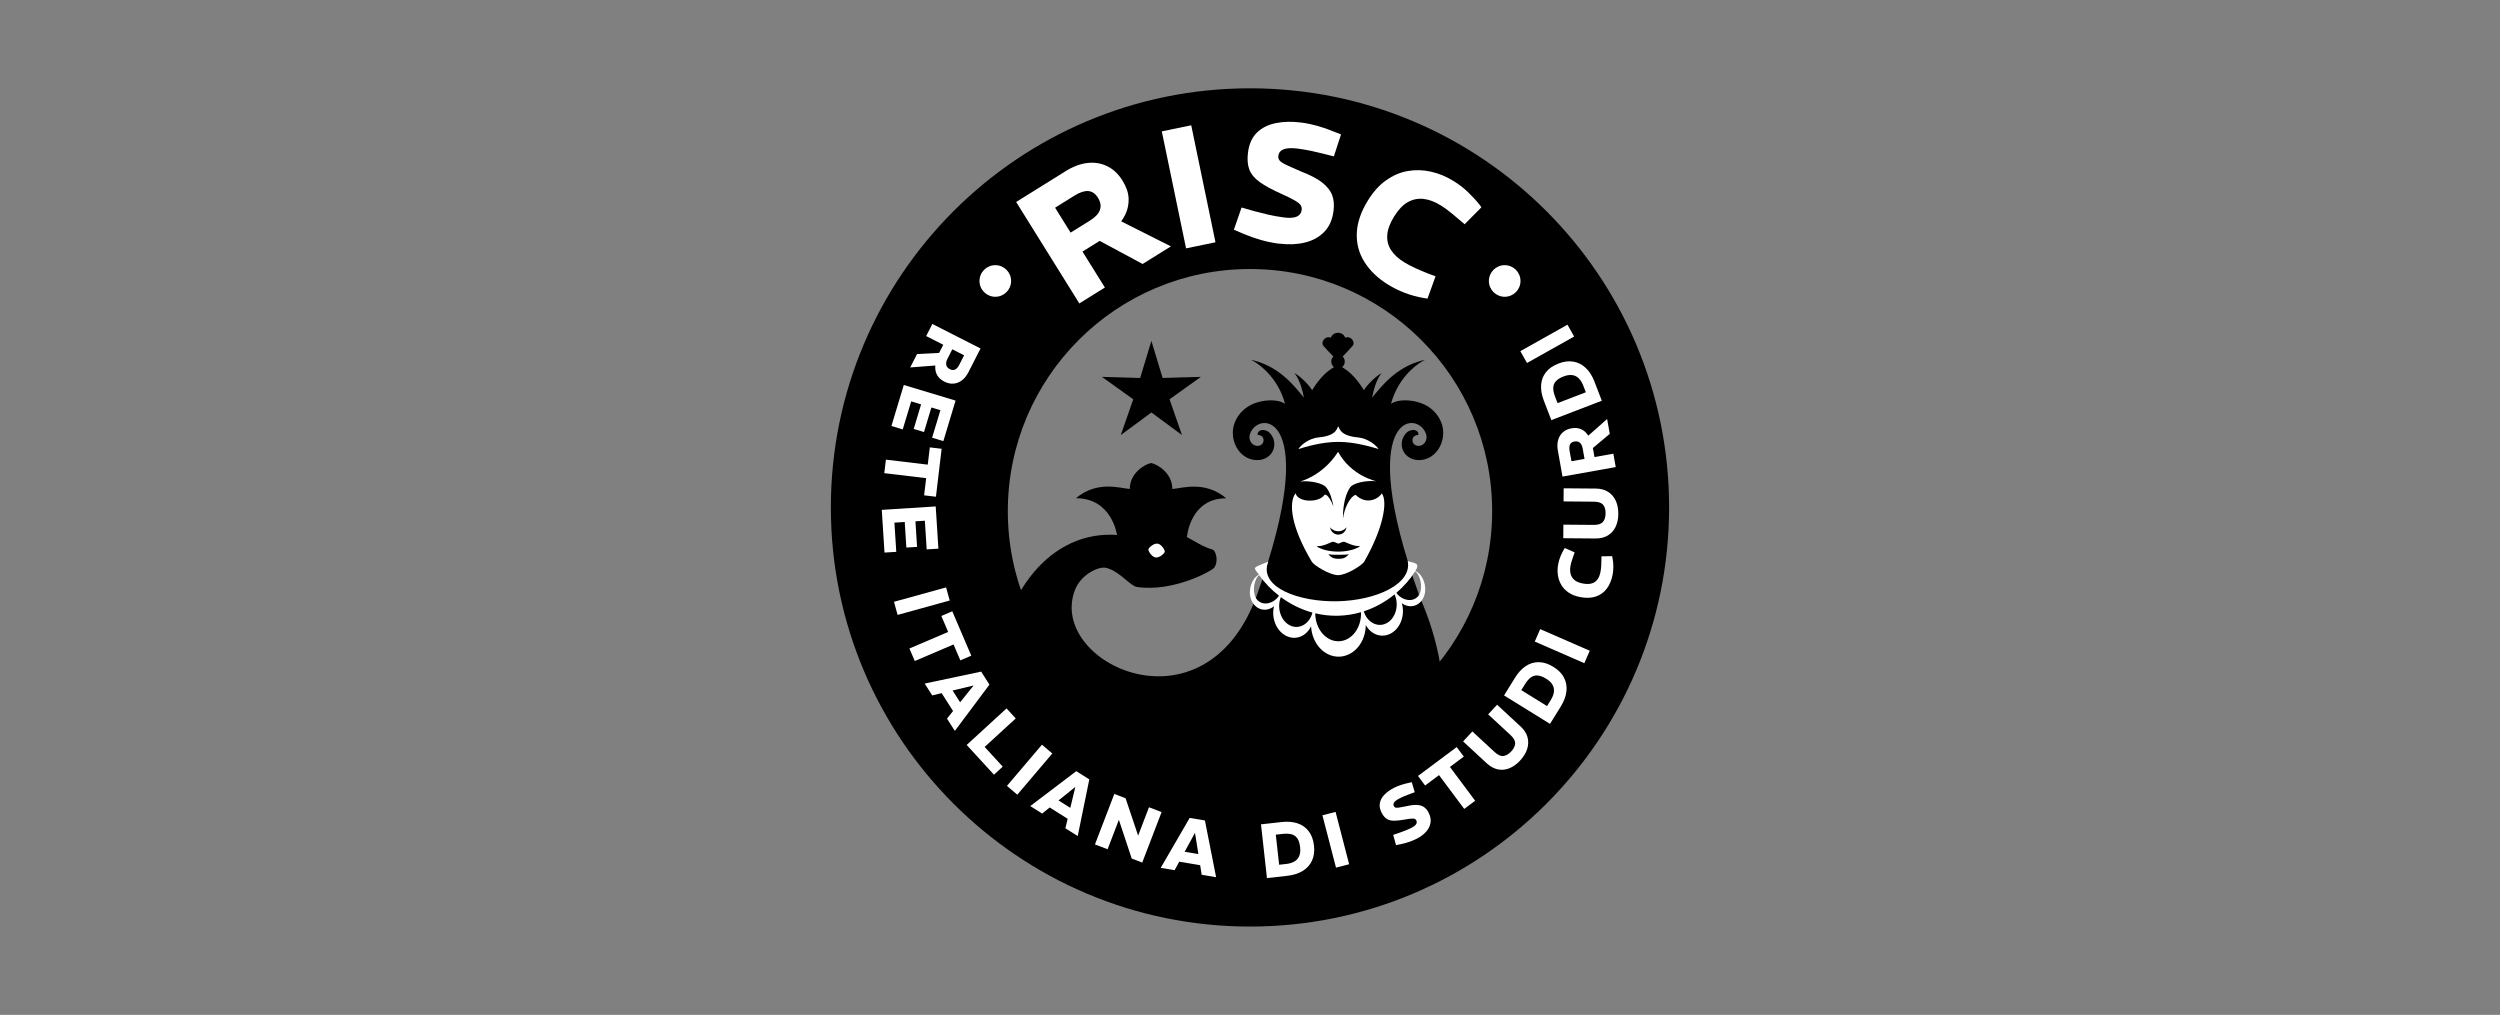 <svg xmlns="http://www.w3.org/2000/svg" id="Livello_1" data-name="Livello 1" viewBox="0 0 751.33 305"><rect x="0" y="0" width="751.33" height="305" fill="#808080" stroke="none"/><defs><style>      .cls-1 {        fill: #fff;      }    </style></defs><path d="M426.41,178.61c-19.39-54.15-.63-55.65,2.11-48.34.92,2.46-1.39,4.55-3.29,3.43-1.06-.62-1.21-2.85,1.01-2.99.26-.74-.62-1.94-2.45-1.32-1.05.36-1.76,1.26-2.2,2.35-.52,1.3-.42,2.86.26,4.03.79,1.45,2.48,2.43,4.28,2.5,2.38.1,4.56-1.01,6-3.05,1.68-2.38,2.08-5.62,1.02-8.24-1.03-2.68-3.24-4.8-6.05-5.82-2.52-.94-6.69-1.39-9.06.19,1.98-7.32,6.95-11.32,9.34-12.74.4-.23.73-.42.96-.51-.3.06-.58.15-.87.22-7.99,2.03-12.39,7.91-15.1,11.17.73-3.93,1.93-6.36,2.9-7.37-1.43.68-4.07,3.08-5.38,5.14-1.06-1.76-2.29-3.4-3.78-4.84-.84-.78-1.77-1.49-2.78-2.08.48-.38.81-.97.82-1.64.01-.61-.23-1.16-.64-1.55,1.04-1.08,2.11-2.17,3.06-3.29.24-.36.29-.85.12-1.24-.34-1.04-1.5-1.56-2.43-1.13-.28-.95-1.21-1.48-2.14-1.48-.93,0-1.86.53-2.14,1.48-.93-.43-2.09.09-2.43,1.13-.17.4-.12.88.12,1.24.94,1.12,2.02,2.21,3.06,3.29-.41.4-.65.94-.64,1.55.01.66.33,1.25.82,1.64-1.01.59-1.94,1.3-2.78,2.08-1.49,1.44-2.72,3.08-3.78,4.84-1.31-2.06-3.95-4.46-5.38-5.14.97,1.02,2.17,3.44,2.9,7.37-2.72-3.26-7.11-9.14-15.1-11.17-.29-.07-.57-.16-.87-.22.24.1.57.28.96.51,2.39,1.42,7.36,5.42,9.34,12.74-2.37-1.57-6.53-1.13-9.06-.19-2.81,1.02-5.01,3.14-6.05,5.82-1.06,2.62-.66,5.86,1.02,8.24,1.44,2.03,3.62,3.15,6,3.05,1.81-.06,3.5-1.04,4.28-2.5.68-1.17.78-2.73.26-4.03-.44-1.08-1.15-1.99-2.2-2.35-1.83-.61-2.7.58-2.45,1.32,2.22.14,2.07,2.37,1.01,2.99-1.9,1.11-4.21-.98-3.29-3.43,2.74-7.3,21.5-5.8,2.11,48.34-15.6,43.57-63.49,20.46-54.69-1.49,1.77-4.41,7.02-7.09,9.44-6.43,4.03,1.09,7.08,5.42,9.15,5.72,10.97,1.58,22.5-4.85,23.18-5.8,1.41-1.98.49-5.18-.54-5.46-2.01-.55-3.86-1.61-5.82-2.72-.56-.32-1.14-.65-1.74-.98l-.14-.08.06-.14c.08-.2,1-11.48,11.79-11.48-6.41-5.4-13.31-3-16.19-2.79,0-4.47-3.95-7.24-6.39-7.82-2.44.58-6.39,3.34-6.4,7.81-2.88-.21-9.77-2.61-16.19,2.78,10.8,0,12.31,10.85,12.36,11.06,0,0-.93-.07-1.39-.08-40.63-1.09-56.54,83.3,13.58,101.72,58.8,15.45,104.31-25.93,78.44-83.82Z"></path><polygon points="342.32 139.07 342.32 139.07 342.32 139.07 342.32 139.07"></polygon><polygon points="346.03 102.45 349.4 113.59 360.91 113.26 351.48 120 355.23 130.75 346.03 123.96 336.83 130.75 340.58 120 331.15 113.26 342.66 113.59 346.03 102.45"></polygon><path class="cls-1" d="M347.9,163.38c1.15.17,2.23,1.92,2.15,2.44-.08.52-1.62,1.89-2.76,1.72-1.15-.17-2.23-1.92-2.15-2.44.08-.52,1.62-1.89,2.76-1.72Z"></path><path class="cls-1" d="M423.06,168.61c1.86.66,3.94.44,2.32,2.98.54.26,1.05.64,1.48,1.17,1.7,2.1,2.17,5.74.14,8.04-1.54,1.75-3.97,1.79-5.71.48,1.01,3.39-.26,7.27-3.06,8.96-2.8,1.69-6.13.6-7.77-2.41-.03,5.18-3.55,9.41-8,9.52-4.45.11-8.17-3.95-8.44-9.12-1.49,3.09-4.77,4.34-7.65,2.78-2.88-1.56-4.34-5.37-3.49-8.81-1.67,1.39-4.1,1.47-5.73-.21-2.14-2.21-1.84-5.86-.24-8.04.41-.56.9-.96,1.43-1.24-1.74-2.46-2.13-1.83,2.81-3.93-3.02,7.75,9.27,12.2,20.92,11.92s22.37-5.23,21-12.1ZM378.43,172.85c-.13.08-.25.17-.33.27-1.59,1.92-1.67,5.7-.22,7.21,1.85,1.92,4.88.92,6.26-.97.08-.11.15-.23.22-.35-2.33-1.81-4.34-3.92-5.94-6.16ZM419.9,178.51c1.47,1.82,4.55,2.67,6.3.67,1.38-1.57,1.11-5.35-.56-7.19-.09-.09-.21-.18-.34-.26-1.49,2.31-3.39,4.51-5.64,6.44.08.12.15.23.24.34ZM419.11,178.63c-2.66,2.18-5.78,3.96-9.24,5.09.06.21.13.42.21.62,1.28,3.08,4.35,4.34,6.87,2.82,2.52-1.52,3.53-5.26,2.25-8.34-.03-.07-.07-.13-.1-.2ZM402.17,185.05c-2.4.06-4.7-.21-6.9-.74,0,.07,0,.13,0,.2.11,4.63,3.28,8.3,7.08,8.21,3.8-.09,6.79-3.92,6.68-8.54,0-.07,0-.13-.01-.2-2.17.63-4.46,1.01-6.85,1.07ZM384.86,179.65c-1.13,3.14.06,6.82,2.65,8.22s5.6,0,6.73-3.14c.07-.21.13-.42.18-.63-3.51-.96-6.71-2.59-9.47-4.64-.03.07-.06.13-.09.2Z"></path><path d="M375.66,26.54c-69.57,0-125.96,56.4-125.96,125.96s56.4,125.96,125.96,125.96,125.96-56.4,125.96-125.96-56.4-125.96-125.96-125.96ZM375.66,226.41c-40.19,0-72.78-32.58-72.78-72.78s32.58-72.78,72.78-72.78,72.78,32.58,72.78,72.78-32.58,72.78-72.78,72.78Z"></path><g><g><path class="cls-1" d="M275.6,106.4l7.08-.36-1.08,3.77-8.05.62,2.05-4.03ZM280.2,97.36l14.48,7.37-3.59,7.05c-.55,1.08-1.2,1.91-1.97,2.5-.77.59-1.61.93-2.52,1.01s-1.84-.12-2.79-.6c-.87-.44-1.52-.99-1.96-1.63-.43-.65-.69-1.36-.75-2.13-.07-.77,0-1.58.22-2.43s.53-1.69.96-2.53l1.2-2.36-5.13-2.61,1.85-3.64ZM286.19,104.98l-1.42,2.79c-.38.74-.51,1.38-.39,1.92.12.54.48.96,1.09,1.27.59.3,1.12.33,1.59.09.47-.24.9-.74,1.28-1.5l1.41-2.77-3.56-1.81Z"></path><path class="cls-1" d="M271.62,115.7l15.56,4.69-3.67,12.18-3.38-1.02,2.49-8.27-2.71-.82-2.22,7.38-3.09-.93,2.22-7.38-2.98-.9-2.54,8.42-3.4-1.02,3.72-12.34Z"></path><path class="cls-1" d="M266.23,138.14l12.59,1.5.62-5.19,3.55.42-1.71,14.41-3.55-.42.61-5.16-12.58-1.5.48-4.06Z"></path><path class="cls-1" d="M265,153.23l16.21-1.03.81,12.69-3.52.22-.55-8.62-2.83.18.49,7.69-3.22.2-.49-7.69-3.1.2.56,8.78-3.54.22-.82-12.86Z"></path><path class="cls-1" d="M268.67,180.86l15.66-4.33,1.09,3.94-15.66,4.33-1.09-3.94Z"></path><path class="cls-1" d="M273.3,194.9l11.65-4.98-2.05-4.8,3.29-1.41,5.71,13.34-3.29,1.41-2.04-4.78-11.65,4.98-1.61-3.76Z"></path><path class="cls-1" d="M277.9,205.43l16.97-3.59,2.49,3.91-10.4,13.91-2.36-3.7,7.94-9.87-.04-.06-12.34,2.96-2.27-3.56ZM282.69,207.83l2.7-1.72,4.08,6.4-2.7,1.72-4.08-6.4Z"></path><path class="cls-1" d="M290.52,223.88l11.98-10.98,2.76,3.01-9.34,8.57,5.43,5.92-2.63,2.42-8.19-8.93Z"></path><path class="cls-1" d="M302.62,236.18l10.52-12.38,3.11,2.65-10.52,12.38-3.11-2.64Z"></path><path class="cls-1" d="M309.63,242.25l13.82-10.49,3.92,2.48-3.48,17.02-3.71-2.34,2.97-12.32-.06-.04-9.9,7.94-3.57-2.26ZM314.99,242.37l1.71-2.71,6.42,4.05-1.71,2.71-6.42-4.05Z"></path><path class="cls-1" d="M329.07,253.77l5.82-15.17,3.38,1.3,3.75,11.16.04.02,3.25-8.47,3.79,1.45-5.82,15.17-3.16-1.21-3.84-11.57-.04-.02-3.37,8.8-3.79-1.45Z"></path><path class="cls-1" d="M348.83,260.82l8.71-15.01,4.58.77,3.36,17.05-4.33-.73-2-12.51h-.07s-6.07,11.13-6.07,11.13l-4.17-.7ZM353.83,258.86l.53-3.16,7.48,1.27-.53,3.16-7.48-1.26Z"></path><path class="cls-1" d="M380.76,263.89l-1.79-16.15,6.28-.7c1.75-.19,3.32-.06,4.69.39,1.37.46,2.49,1.24,3.36,2.36.86,1.12,1.4,2.58,1.6,4.38.19,1.69-.01,3.18-.6,4.47-.59,1.29-1.52,2.32-2.79,3.1s-2.82,1.27-4.65,1.47l-6.09.68ZM384.43,259.88l2.1-.23c1.06-.12,1.92-.38,2.57-.8.66-.41,1.12-.97,1.39-1.67s.35-1.55.24-2.55c-.12-1.11-.39-1.97-.79-2.6-.4-.62-.97-1.05-1.69-1.27s-1.63-.27-2.73-.15l-2.1.23,1,9.04Z"></path><path class="cls-1" d="M401.51,260.75l-4.08-15.73,3.95-1.02,4.08,15.73-3.95,1.02Z"></path><path class="cls-1" d="M425.69,252.09c-.76.39-1.53.71-2.32.97-.79.26-1.58.48-2.38.64l-1.44.29-.85-3.09,1.76-.59c.52-.18,1.11-.4,1.79-.66.67-.26,1.32-.56,1.94-.87.72-.37,1.19-.73,1.41-1.1s.24-.73.05-1.11c-.11-.21-.25-.36-.44-.45-.19-.09-.52-.13-1-.1-.48.03-1.2.13-2.15.3-1.32.24-2.41.35-3.27.33-.86-.02-1.57-.22-2.12-.61-.55-.39-1.04-.99-1.46-1.82-.53-1.03-.7-2.01-.51-2.92.19-.91.65-1.75,1.4-2.51.75-.76,1.69-1.43,2.82-2.01.63-.32,1.31-.61,2.03-.85.72-.25,1.45-.45,2.21-.6l1.12-.26.89,3.01-1.67.62c-.39.15-.84.32-1.33.52-.5.2-1.03.45-1.61.75-.76.39-1.27.77-1.55,1.15s-.31.77-.1,1.17c.1.19.25.33.46.41.2.08.56.08,1.07,0,.51-.08,1.27-.22,2.28-.42,1.27-.3,2.33-.42,3.17-.37.85.05,1.54.27,2.08.65.54.38,1,.93,1.37,1.66.56,1.09.74,2.12.57,3.1-.18.98-.63,1.87-1.37,2.68-.73.81-1.67,1.5-2.8,2.08Z"></path><path class="cls-1" d="M440.05,243.11l-7.58-10.16-4.18,3.12-2.14-2.87,11.63-8.68,2.14,2.86-4.17,3.11,7.58,10.16-3.27,2.44Z"></path><path class="cls-1" d="M456.88,228.53c-1.04,1.12-2.14,1.91-3.3,2.37-1.16.46-2.32.56-3.47.31-1.15-.24-2.25-.85-3.3-1.82l-7.1-6.57,2.78-3,6.68,6.18c.98.9,1.87,1.31,2.67,1.2.8-.1,1.58-.56,2.34-1.38.76-.82,1.15-1.62,1.17-2.41.02-.79-.45-1.64-1.43-2.54l-6.68-6.18,2.68-2.9,7.1,6.57c1.04.97,1.73,2.02,2.04,3.17s.29,2.32-.08,3.52c-.37,1.2-1.07,2.35-2.1,3.47Z"></path><path class="cls-1" d="M465.83,217.55l-13.81-8.55,3.32-5.37c.93-1.5,2-2.65,3.2-3.45,1.21-.8,2.51-1.19,3.93-1.18,1.41.01,2.89.49,4.43,1.45,1.45.9,2.5,1.97,3.14,3.23.65,1.26.89,2.63.72,4.1-.17,1.48-.74,3-1.71,4.57l-3.23,5.21ZM464.94,212.2l1.11-1.8c.56-.91.88-1.75.96-2.52s-.08-1.48-.46-2.13c-.38-.65-1-1.23-1.86-1.76-.95-.59-1.79-.91-2.53-.98s-1.42.11-2.05.55c-.62.43-1.22,1.12-1.8,2.05l-1.11,1.8,7.74,4.79Z"></path><path class="cls-1" d="M476.14,199.31l-14.89-6.5,1.63-3.74,14.89,6.5-1.63,3.74Z"></path><path class="cls-1" d="M484.62,172.81c-.31,1.6-.88,2.95-1.72,4.08-.84,1.12-1.93,1.92-3.28,2.38-1.35.46-2.94.52-4.76.17-1.32-.25-2.45-.69-3.39-1.32s-1.67-1.38-2.22-2.28c-.54-.9-.89-1.89-1.05-2.98-.16-1.09-.13-2.22.1-3.39.16-.82.4-1.61.72-2.37.32-.76.68-1.47,1.07-2.13l.19-.27,2.96,1.31-.21.58c-.21.6-.41,1.18-.59,1.72-.18.54-.33,1.1-.44,1.68-.18.93-.17,1.76.02,2.49.19.73.58,1.34,1.16,1.83.58.49,1.4.84,2.45,1.04,1.08.21,1.98.2,2.71,0s1.31-.61,1.74-1.2c.44-.58.74-1.34.92-2.27.1-.52.17-1.08.21-1.69.04-.61.06-1.26.07-1.95v-1.04s3.22-.06,3.22-.06l.11.54c.17.84.25,1.7.26,2.59,0,.89-.08,1.75-.24,2.57Z"></path><path class="cls-1" d="M486.36,154.42c-.01,1.53-.3,2.86-.85,3.97-.55,1.12-1.34,1.97-2.36,2.57-1.02.6-2.24.89-3.66.87l-9.68-.08.04-4.08,9.1.08c1.33.01,2.26-.29,2.78-.9s.79-1.48.8-2.59-.24-1.97-.76-2.57c-.51-.6-1.43-.91-2.77-.92l-9.1-.08.03-3.94,9.68.08c1.42.01,2.64.34,3.65.97,1.01.64,1.78,1.52,2.31,2.66.53,1.13.79,2.46.78,3.98Z"></path><path class="cls-1" d="M485.58,140.37l-16,2.86-1.39-7.79c-.21-1.19-.19-2.25.07-3.18.26-.93.72-1.71,1.4-2.32.68-.62,1.54-1.02,2.59-1.21.96-.17,1.81-.13,2.55.12s1.37.67,1.88,1.24c.52.58.95,1.27,1.29,2.07.34.8.59,1.67.76,2.6l.46,2.6,5.67-1.01.72,4.02ZM476.2,137.9l-.55-3.08c-.15-.82-.43-1.41-.85-1.77-.42-.36-.96-.48-1.63-.36-.65.12-1.1.41-1.33.89-.23.47-.27,1.13-.12,1.97l.55,3.06,3.93-.7ZM483.79,130.39l-5.44,4.55-1.41-3.66,6.05-5.35.8,4.46Z"></path><path class="cls-1" d="M481.4,120.43l-15.17,5.83-2.27-5.89c-.63-1.65-.9-3.19-.81-4.64.09-1.44.57-2.73,1.43-3.84.86-1.12,2.14-2,3.83-2.65,1.59-.61,3.08-.8,4.48-.55,1.4.24,2.63.88,3.71,1.91,1.08,1.03,1.94,2.4,2.6,4.12l2.2,5.72ZM476.6,117.9l-.76-1.97c-.38-1-.86-1.76-1.43-2.29-.57-.53-1.22-.83-1.97-.92-.75-.09-1.59.05-2.53.41-1.04.4-1.81.88-2.31,1.42-.5.55-.77,1.2-.8,1.96-.03.76.15,1.65.54,2.67l.76,1.97,8.49-3.26Z"></path><path class="cls-1" d="M473.08,101.14l-14.17,7.95-2-3.56,14.17-7.95,2,3.56Z"></path></g><g><path class="cls-1" d="M324.37,91.18l-18.98-30.48,14.85-9.25c2.26-1.41,4.46-2.23,6.59-2.47,2.13-.24,4.1.08,5.92.97,1.82.88,3.35,2.32,4.6,4.33,1.14,1.83,1.75,3.6,1.83,5.32.08,1.72-.25,3.35-1,4.89-.75,1.54-1.82,2.98-3.19,4.34-1.37,1.36-2.94,2.59-4.71,3.69l-4.96,3.09,6.73,10.8-7.66,4.77ZM321.75,69.91l5.88-3.66c1.57-.98,2.55-2.04,2.94-3.19.39-1.15.19-2.36-.61-3.64-.78-1.25-1.75-1.91-2.91-2-1.16-.08-2.54.37-4.13,1.37l-5.83,3.63,4.66,7.49ZM343.39,79.33l-13.8-7.42,6.36-5.89,15.94,8.02-8.49,5.29Z"></path><path class="cls-1" d="M356.45,74.64l-7.29-35.16,8.84-1.83,7.29,35.16-8.84,1.83Z"></path><path class="cls-1" d="M384.39,73.24c-1.87-.24-3.68-.62-5.44-1.12s-3.48-1.11-5.14-1.81l-2.99-1.27,2.31-6.68,3.94,1.13c1.16.32,2.53.66,4.08,1.02s3.1.63,4.63.83c1.76.23,3.07.15,3.94-.24.86-.39,1.35-1.04,1.47-1.96.07-.51-.01-.97-.24-1.38-.22-.41-.79-.89-1.7-1.44-.91-.55-2.35-1.26-4.3-2.13-2.71-1.21-4.83-2.38-6.38-3.49-1.55-1.11-2.58-2.37-3.11-3.77-.53-1.4-.66-3.11-.39-5.15.33-2.54,1.23-4.53,2.71-5.96,1.48-1.43,3.38-2.37,5.69-2.83,2.32-.46,4.87-.51,7.65-.15,1.56.2,3.15.53,4.76.98,1.61.45,3.21,1,4.78,1.65l2.36.93-2.15,6.6-3.81-.96c-.9-.22-1.93-.46-3.09-.71-1.16-.25-2.45-.47-3.87-.66-1.87-.24-3.29-.18-4.26.17-.98.36-1.53,1.03-1.66,2.01-.06.48.05.91.32,1.31.28.4.93.84,1.95,1.34,1.02.49,2.58,1.19,4.67,2.08,2.69,1.04,4.77,2.14,6.25,3.29,1.47,1.16,2.46,2.41,2.98,3.77.51,1.36.65,2.94.42,4.74-.35,2.68-1.29,4.8-2.84,6.36-1.55,1.56-3.49,2.62-5.84,3.17-2.35.56-4.91.66-7.69.3Z"></path><path class="cls-1" d="M417.14,85.53c-3.05-1.89-5.4-4.15-7.06-6.77-1.66-2.62-2.43-5.5-2.32-8.66.11-3.15,1.24-6.47,3.41-9.96,1.57-2.53,3.36-4.51,5.39-5.95,2.02-1.44,4.18-2.37,6.46-2.78,2.29-.41,4.62-.35,6.99.17,2.37.53,4.67,1.48,6.91,2.87,1.57.97,3.01,2.09,4.32,3.35,1.31,1.26,2.5,2.56,3.56,3.9l.4.61-5.03,5.09-1.02-.88c-1.08-.91-2.11-1.77-3.08-2.58-.97-.8-2.01-1.55-3.11-2.23-1.77-1.1-3.49-1.74-5.14-1.93-1.66-.18-3.22.13-4.7.95-1.47.82-2.83,2.23-4.08,4.23-1.28,2.06-1.99,3.93-2.12,5.6-.13,1.67.23,3.19,1.1,4.55.87,1.36,2.18,2.59,3.96,3.69.99.61,2.09,1.2,3.32,1.76,1.22.56,2.55,1.12,3.97,1.68l2.16.8-2.42,6.71-1.2-.2c-1.86-.31-3.71-.81-5.55-1.51-1.84-.7-3.54-1.54-5.11-2.51Z"></path></g></g><path class="cls-1" d="M403.64,155.7s-.05.03-.05,0c0-1.62.12-6.31,2.2-9.26.87-1.24,4.6-2.14,7.84-1.81,0,0-7.56-1.58-11.49-8.85-4.65,7.3-11.44,8.93-11.44,8.93,3.24-.35,6.9.56,7.85,1.75,1.29,1.62,1.65,3.34,2.17,5.48.01.04-.06.06-.08.01-1.63-3.94-2.59-3.23-2.59-3.23-1.67,2.44-7.91,2.34-8.7-.46-2.09,2.73-1.49,9.87,4.91,20.58.62,1.04,5.33,4.01,7.88,4.01,2.55,0,7.25-3,7.85-4.05,5.67-9.9,7.16-18.05,5.28-20.54-.82,1.53-4.54,3.72-7.88.44-1.93.78-3.39,4.31-3.76,7ZM399.78,158.48s.03.01.04.05c.13.33,1.16,1.13,2.39,1.13,1.24,0,2.25-.81,2.39-1.14.02-.03.03-.09.04-.05.08.25-.49,2.19-2.43,2.2-1.94,0-2.52-1.94-2.44-2.18ZM402.29,166.73c1.34,0,2.68-.05,3.11-.14-.92.94-1.55,1.36-3.11,1.34-1.57.02-2.2-.4-3.12-1.34.44.1,1.78.14,3.11.14ZM408.52,164.32c-3.03,1.86-9.22,2.01-12.6.04-.13-.08-.07-.26.09-.25,1.53.16,3.81-1.08,4.28-1.23.73-.23,1.57.49,1.93.49.35,0,1.2-.73,1.93-.5.47.15,2.76,1.38,4.29,1.21.16-.02.22.17.09.25Z"></path><path class="cls-1" d="M390.25,134.93c.56-1.09,3.17-3.24,6.04-3.48,5.87-.5,5.51-3.23,5.88-3.26.38.03.08,2.76,5.97,3.27,2.88.25,5.54,2.4,6.15,3.49h0c-1.96-.58-7.03-2.15-12.08-2.15-5.06,0-10.04,1.55-11.97,2.15v-.02Z"></path><circle class="cls-1" cx="452.21" cy="84.44" r="4.75"></circle><circle class="cls-1" cx="299.12" cy="84.44" r="4.75"></circle></svg>